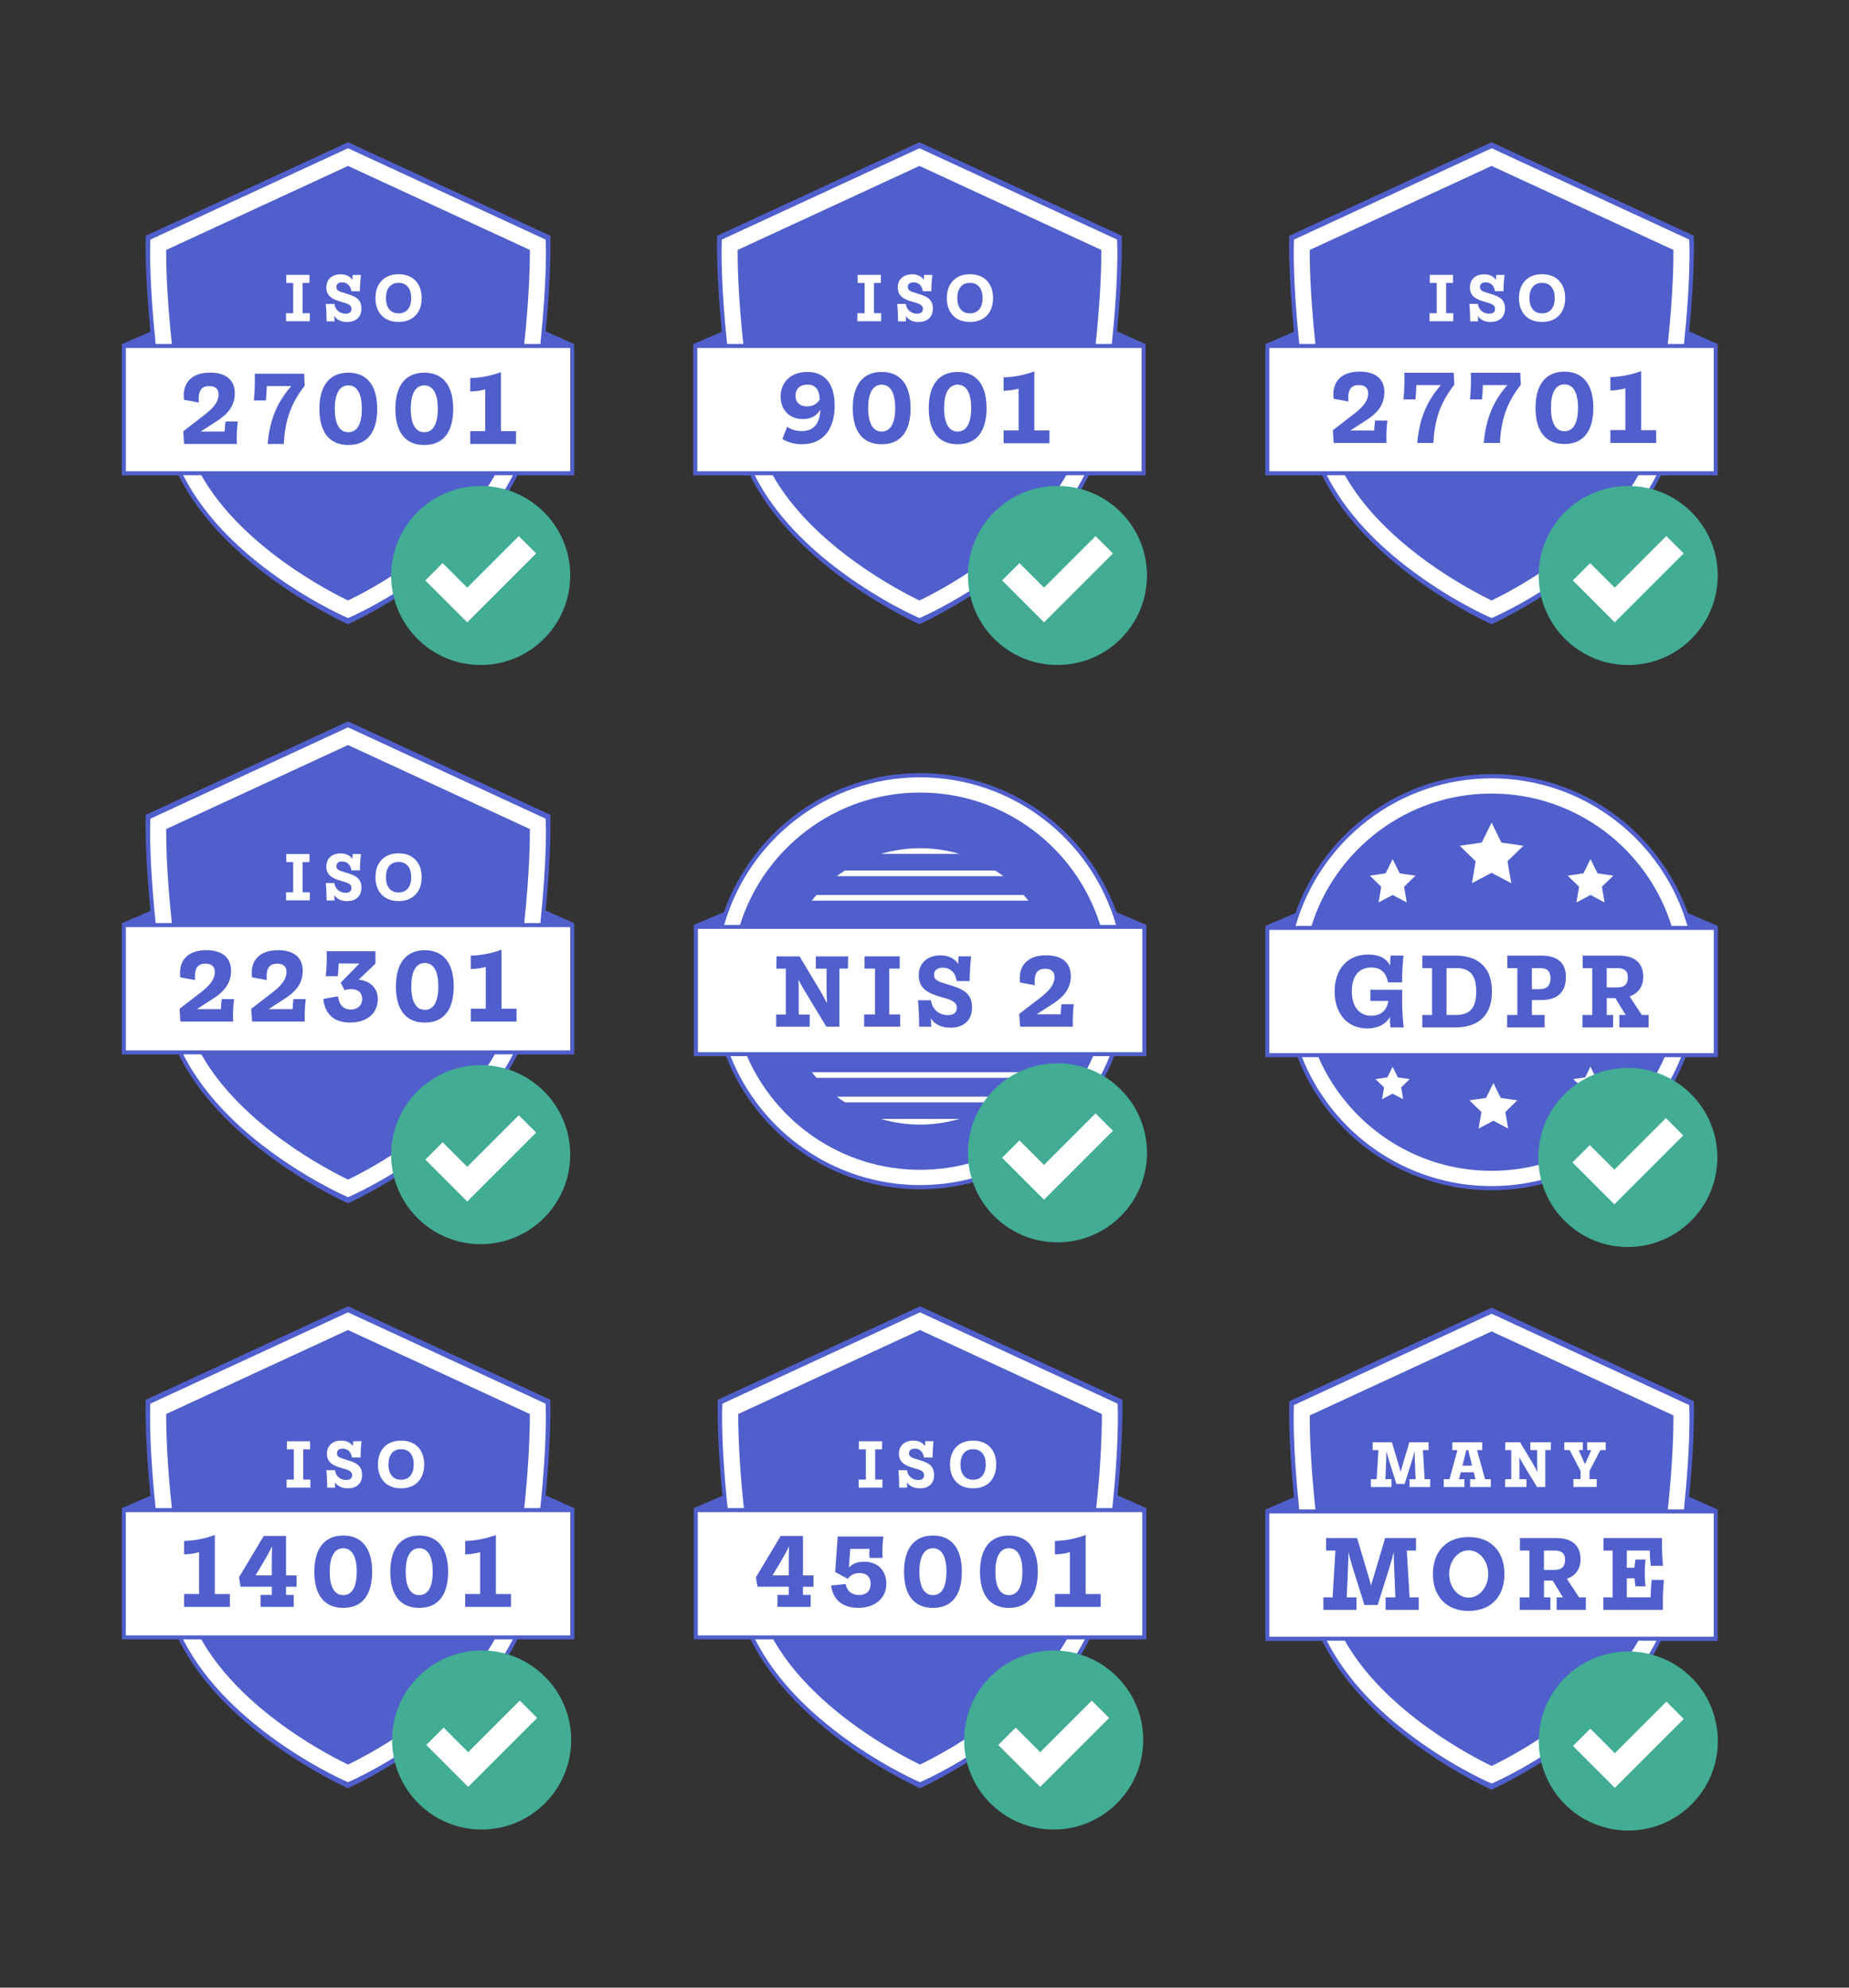 <?xml version="1.0" encoding="UTF-8"?>
<svg xmlns="http://www.w3.org/2000/svg" xmlns:xlink="http://www.w3.org/1999/xlink" id="Layer_3" viewBox="0 0 346.35 372.33">
  <rect x="0" y="0" width="346.35" height="372.33" fill="#333333" stroke="none"/>
  <defs>
    <style>.cls-1{fill:none;}.cls-2{clip-path:url(#clippath);}.cls-3{fill:#fff;}.cls-4{fill:#42ac94;}.cls-5,.cls-6{fill:#505fcc;}.cls-7{clip-path:url(#clippath-1);}.cls-8{clip-path:url(#clippath-4);}.cls-9{clip-path:url(#clippath-3);}.cls-10{clip-path:url(#clippath-2);}.cls-11{clip-path:url(#clippath-7);}.cls-12{clip-path:url(#clippath-8);}.cls-13{clip-path:url(#clippath-6);}.cls-14{clip-path:url(#clippath-5);}.cls-6{fill-rule:evenodd;}</style>
    <clipPath id="clippath">
      <rect class="cls-1" x="288.14" y="200.05" width="33.55" height="33.55"></rect>
    </clipPath>
    <clipPath id="clippath-1">
      <rect class="cls-1" x="288.22" y="91.03" width="33.55" height="33.55"></rect>
    </clipPath>
    <clipPath id="clippath-2">
      <rect class="cls-1" x="73.26" y="199.51" width="33.55" height="33.55"></rect>
    </clipPath>
    <clipPath id="clippath-3">
      <rect class="cls-1" x="181.3" y="91.03" width="33.55" height="33.55"></rect>
    </clipPath>
    <clipPath id="clippath-4">
      <rect class="cls-1" x="73.26" y="91.03" width="33.55" height="33.55"></rect>
    </clipPath>
    <clipPath id="clippath-5">
      <rect class="cls-1" x="288.23" y="309.35" width="33.55" height="33.55"></rect>
    </clipPath>
    <clipPath id="clippath-6">
      <rect class="cls-1" x="73.44" y="309.17" width="33.55" height="33.55"></rect>
    </clipPath>
    <clipPath id="clippath-7">
      <rect class="cls-1" x="180.59" y="309.17" width="33.55" height="33.55"></rect>
    </clipPath>
    <clipPath id="clippath-8">
      <rect class="cls-1" x="181.3" y="199.18" width="33.55" height="33.55"></rect>
    </clipPath>
  </defs>
  <path class="cls-5" d="m237.02,173.44v24.59h6.03c5.65,14.57,19.81,24.93,36.35,24.93s30.7-10.36,36.35-24.93h6.03v-24.58h.01-.01s0,0,0,0l-5.61-2.4c-5.35-15.15-19.8-26.04-36.76-26.04s-31.42,10.89-36.76,26.04l-5.61,2.39"></path>
  <path class="cls-3" d="m279.4,154.1l1.84,3.73,4.12.6-2.98,2.91.7,4.1-3.68-1.94-3.68,1.94.7-4.1-2.98-2.91,4.12-.6,1.84-3.73Zm17.21,9.5l-2.95.43,2.13,2.08-.5,2.93,2.64-1.39,2.64,1.39-.5-2.93,2.13-2.08-2.95-.43-1.32-2.67-1.32,2.67Zm-37.06,0l-2.95.43,2.13,2.08-.5,2.93,2.64-1.39,2.64,1.39-.5-2.93,2.13-2.08-2.95-.43-1.32-2.67-1.32,2.67Zm20.18,39.26l1.39,2.81,3.1.45-2.24,2.19.53,3.09-2.77-1.46-2.77,1.46.53-3.09-2.24-2.19,3.1-.45,1.39-2.81Zm17.2-1.04l-2.22.32,1.61,1.56-.38,2.21,1.98-1.04,1.98,1.04-.38-2.21,1.61-1.56-2.22-.32-.99-2.01-.99,2.01Zm-37.06,0l-2.22.32,1.61,1.56-.38,2.21,1.98-1.04,1.98,1.04-.38-2.21,1.61-1.56-2.22-.32-.99-2.01-.99,2.01Zm28.6-20.47h-1.52v3.94h1.5c1.39,0,1.99-.75,1.99-2.04s-.58-1.9-1.97-1.9Zm-9.08,37.97c-14.49,0-26.97-8.78-32.42-21.29h-3.09c5.61,14.13,19.41,24.15,35.51,24.15s29.9-10.02,35.51-24.15h-3.09c-5.44,12.51-17.92,21.29-32.42,21.29Zm-6.66-37.97h-1.77v8.77h1.77c2.72,0,3.79-1.41,3.79-4.39s-1.07-4.39-3.79-4.39Zm6.66-32.7c15.82,0,29.24,10.44,33.73,24.8h2.97c-4.59-15.95-19.3-27.65-36.7-27.65s-32.12,11.71-36.7,27.65h2.97c4.49-14.35,17.92-24.8,33.73-24.8Zm-41.62,25.54v23.09h83.25v-23.09h-83.25Zm22.68,18.27c-.05-.7-.1-1.31-.1-1.97-.78,1.43-2.34,2.16-4.24,2.16-3.72,0-6.11-2.78-6.11-6.93s2.37-6.91,6.3-6.91c2,0,3.37.66,4.08,2.06.01-.62.05-1.21.12-1.87h2.4c-.16,1.58-.28,3.26-.26,5.02h-2.64c-.45-2.18-1.63-2.78-3.16-2.78-2.41,0-3.62,1.76-3.62,4.47s1.25,4.55,3.66,4.56c1.57,0,2.9-.81,3.18-2.77h-3.37v-2.09h5.97c0,.81-.02,1.33-.02,1.9,0,1.7.1,3.46.29,5.15h-2.47Zm12.2,0h-6.22v-2.34h1.82v-8.77h-1.82v-2.34h6.22c4.61,0,6.82,2.57,6.82,6.72s-2.2,6.72-6.82,6.72Zm16.05-5.12h-1.75v2.78h2.38v2.34h-7.02v-2.34h1.92v-8.77h-1.88v-2.34h6.37c3.03,0,4.6,1.34,4.6,4.02,0,2.83-1.59,4.3-4.62,4.3Zm20.1,5.12h-5.46v-2.34h1.17l-1.92-3.15h-1.62v3.15h1.19v2.34h-5.74v-2.34h1.83v-8.77h-1.79v-2.34h6.81c2.87,0,4.54,1.31,4.54,4,0,1.77-.93,3.07-2.56,3.64l2.29,3.47h1.27v2.34Zm-5.82-11.11h-2.02v3.62h2c1.35,0,1.96-.62,1.96-1.88,0-1.19-.62-1.74-1.93-1.74Z"></path>
  <circle class="cls-3" cx="304.91" cy="216.82" r="15.38"></circle>
  <g class="cls-2">
    <path class="cls-4" d="m312.06,209.44l3.25,3.25-9.66,9.66-3.25,3.25-3.25-3.25-4.6-4.6,3.25-3.25,4.6,4.6m2.52-19.05c-9.26,0-16.77,7.51-16.77,16.77s7.51,16.77,16.77,16.77,16.77-7.51,16.77-16.77-7.51-16.77-16.77-16.77"></path>
  </g>
  <path class="cls-6" d="m316.41,62.05c1.1-11.28.9-17.57.89-17.66v-.23s-37.75-17.44-37.75-17.44l-.16-.07-37.9,17.52v.23c-.01.09-.22,6.42.89,17.75l-5.17,2.23-.19.08v24.59h10.65c8.59,17.47,31.3,27.69,31.57,27.81l.15.07.15-.07c.26-.12,22.98-10.34,31.57-27.81h10.65v-24.59h.01l-5.37-2.39Z"></path>
  <polygon class="cls-3" points="267.78 58.67 267.78 60.18 272.23 60.18 272.23 58.67 270.88 58.67 270.88 53 272.17 53 272.17 51.49 267.83 51.49 267.83 53 269.12 53 269.12 58.67 267.78 58.67"></polygon>
  <path class="cls-3" d="m279.4,112.48c-3.38-1.62-19.92-10.06-27.48-23.46h-3.39c3.07,6.06,8.16,11.91,15.11,17.24,7.7,5.92,14.86,9.11,15.16,9.24l.61.27.61-.27c.3-.13,7.45-3.32,15.16-9.24,6.94-5.33,12.04-11.18,15.11-17.24h-3.39c-7.56,13.39-24.11,21.84-27.48,23.46Z"></path>
  <path class="cls-3" d="m279.24,60.31c1.55,0,2.67-.82,2.67-2.53,0-1.92-1.38-2.33-3.07-2.85-1-.29-1.62-.48-1.62-1.16,0-.57.41-.88,1.08-.88.99,0,1.59.68,1.73,1.66h1.6c0-1.07.07-2.05.18-3.05h-1.54c-.03.33-.05.63-.05.94-.43-.67-1.2-1.06-2.21-1.06-1.38,0-2.67.75-2.67,2.47,0,1.6,1.1,2.21,2.79,2.69.96.26,1.92.5,1.92,1.3,0,.62-.39.92-1.12.92-1.14,0-1.96-.78-2.08-1.83h-1.61c.11,1.16.15,2.19.15,3.27h1.48c0-.37,0-.7-.03-1.02.48.75,1.34,1.15,2.42,1.15Z"></path>
  <path class="cls-3" d="m284.53,55.84c0,2.63,1.54,4.47,4.33,4.47s4.33-1.84,4.33-4.47-1.54-4.47-4.33-4.47-4.33,1.84-4.33,4.47Zm6.7,0c0,1.72-.82,2.86-2.37,2.86s-2.37-1.14-2.37-2.86.82-2.86,2.37-2.86,2.37,1.14,2.37,2.86Z"></path>
  <path class="cls-3" d="m237.78,65.19v23.09h83.23v-23.09h-83.23Zm21.93,17.79h-9.88l-.16-2.39,3.94-3.04c1.25-.97,2.67-2.22,2.67-3.84,0-1-.55-1.58-1.76-1.58-1.65,0-2.1,1.16-1.94,3.08l-2.77-.51c-.4-3.22,1.5-5.09,4.87-5.09s4.64,1.71,4.64,3.87c0,2.51-1.5,4.08-3.69,5.43l-2.71,1.74h4.5c.03-.65.08-1.27.16-1.88h2.31c-.18,1.4-.24,2.78-.18,4.21Zm8.79,0h-3.03c.41-4.52,1.72-7.74,4.43-10.85h-4.59c-.02.92-.08,1.79-.17,2.69h-2.25c.17-1.73.23-3.33.17-5h9.25s.1,2.24.1,2.24c-2.61,3.37-3.68,6.5-3.91,10.92Zm12.46,0h-3.03c.41-4.52,1.72-7.74,4.43-10.85h-4.59c-.02.92-.08,1.79-.17,2.69h-2.25c.17-1.73.23-3.33.17-5h9.25s.1,2.24.1,2.24c-2.61,3.37-3.68,6.5-3.91,10.92Zm12.09.19c-3.65,0-5.42-2.52-5.42-6.78s1.85-6.77,5.42-6.77,5.41,2.51,5.41,6.77-1.77,6.78-5.41,6.78Zm17.18-.19h-8.58v-2.41h2.81v-7.82c-.89.23-1.76.37-2.81.4v-2.51c2.13-.08,3.88-.44,5.76-1.12v11.06h2.82v2.41Z"></path>
  <path class="cls-3" d="m246.4,64.44c-1-9.32-1.08-15.42-1.06-17.62l34.06-15.74,34.07,15.74c.01,2.2-.07,8.29-1.06,17.62h3.03c1.24-11.74,1.04-18.27,1.02-18.64l-.03-.92-37.02-17.11-37.02,17.11-.03.92c-.01.37-.22,6.9,1.02,18.64h3.03Z"></path>
  <path class="cls-3" d="m293.06,72c-1.74,0-2.54,1.72-2.54,4.39s.8,4.39,2.54,4.39,2.53-1.72,2.53-4.39-.8-4.39-2.53-4.39Z"></path>
  <circle class="cls-3" cx="304.99" cy="107.8" r="15.38"></circle>
  <g class="cls-7">
    <path class="cls-4" d="m312.13,100.42l3.25,3.25-9.66,9.66-3.25,3.25-3.25-3.25-4.6-4.6,3.25-3.25,4.6,4.6m2.52-19.05c-9.26,0-16.77,7.51-16.77,16.77s7.51,16.77,16.77,16.77,16.77-7.51,16.77-16.77-7.51-16.77-16.77-16.77"></path>
  </g>
  <path class="cls-6" d="m102.21,170.53c1.1-11.28.9-17.57.89-17.66v-.23s-37.75-17.44-37.75-17.44l-.16-.07-37.9,17.52v.23c-.01.09-.22,6.42.89,17.75l-5.17,2.23-.19.08v24.59h10.65c8.59,17.47,31.3,27.69,31.57,27.81l.15.07.15-.07c.26-.12,22.98-10.34,31.57-27.81h10.65v-24.59h.01l-5.37-2.39Z"></path>
  <path class="cls-3" d="m65.19,220.96c-3.38-1.62-19.92-10.06-27.48-23.46h-3.39c3.07,6.06,8.16,11.91,15.11,17.24,7.7,5.92,14.86,9.11,15.16,9.24l.61.27.61-.27c.3-.13,7.45-3.32,15.16-9.24,6.94-5.33,12.04-11.18,15.11-17.24h-3.39c-7.56,13.39-24.11,21.84-27.48,23.46Z"></path>
  <polygon class="cls-3" points="53.58 167.15 53.58 168.66 58.03 168.66 58.03 167.15 56.68 167.15 56.68 161.49 57.97 161.49 57.97 159.98 53.62 159.98 53.62 161.49 54.92 161.49 54.92 167.15 53.58 167.15"></polygon>
  <path class="cls-3" d="m65.03,168.79c1.55,0,2.67-.82,2.67-2.53,0-1.92-1.38-2.33-3.07-2.85-1-.29-1.62-.48-1.62-1.16,0-.57.41-.88,1.08-.88.99,0,1.59.68,1.73,1.66h1.6c0-1.07.07-2.05.18-3.05h-1.54c-.03.33-.05.63-.05.94-.43-.67-1.2-1.06-2.21-1.06-1.38,0-2.67.75-2.67,2.47,0,1.6,1.1,2.21,2.79,2.69.96.26,1.92.5,1.92,1.3,0,.62-.39.92-1.12.92-1.14,0-1.96-.78-2.08-1.83h-1.61c.11,1.16.15,2.19.15,3.27h1.48c0-.37,0-.7-.03-1.02.48.75,1.34,1.15,2.42,1.15Z"></path>
  <path class="cls-3" d="m23.58,173.67v23.09h83.23v-23.09H23.58Zm20.09,17.69h-9.88l-.16-2.39,3.94-3.04c1.25-.97,2.67-2.22,2.67-3.84,0-1-.55-1.58-1.76-1.58-1.65,0-2.1,1.16-1.94,3.08l-2.77-.51c-.4-3.22,1.5-5.09,4.87-5.09s4.64,1.71,4.64,3.87c0,2.51-1.5,4.08-3.69,5.43l-2.71,1.74h4.5c.03-.65.08-1.27.16-1.88h2.31c-.18,1.4-.24,2.78-.18,4.21Zm13.43,0h-9.88l-.16-2.39,3.94-3.04c1.25-.97,2.67-2.22,2.67-3.84,0-1-.55-1.58-1.76-1.58-1.65,0-2.1,1.16-1.94,3.08l-2.77-.51c-.4-3.22,1.5-5.09,4.87-5.09s4.64,1.71,4.64,3.87c0,2.51-1.5,4.08-3.69,5.43l-2.71,1.74h4.5c.03-.65.08-1.27.16-1.88h2.31c-.18,1.4-.24,2.78-.18,4.21Zm8.51.19c-2.89,0-4.73-1.44-5.05-4.42l2.76-.5c.2,1.76,1.2,2.48,2.37,2.48s2.15-.67,2.15-2.02c0-1.16-.8-1.8-2.07-1.8-.4,0-.81.06-1.23.2l-.71-1.42,3.51-3.59h-3.9c-.03.85-.08,1.57-.17,2.37h-2.25c.17-1.71.23-3.03.17-4.67h9.14s0,2.33,0,2.33l-3.15,3.01c2.29.21,3.59,1.69,3.59,3.63,0,2.62-1.97,4.39-5.16,4.39Zm13.97,0c-3.65,0-5.42-2.52-5.42-6.78s1.85-6.77,5.42-6.77,5.41,2.51,5.41,6.77-1.77,6.78-5.41,6.78Zm17.18-.19h-8.58v-2.41h2.81v-7.82c-.89.23-1.76.37-2.81.4v-2.51c2.13-.08,3.88-.44,5.76-1.12v11.06h2.82v2.41Z"></path>
  <path class="cls-3" d="m32.19,172.92c-.99-9.32-1.08-15.42-1.06-17.62l34.06-15.74,34.07,15.74c.01,2.2-.07,8.29-1.06,17.62h3.02c1.24-11.74,1.04-18.27,1.02-18.64l-.03-.92-37.02-17.11-37.02,17.11-.03.92c-.01.37-.22,6.9,1.02,18.64h3.02Z"></path>
  <path class="cls-3" d="m79.58,180.39c-1.74,0-2.54,1.72-2.54,4.39s.8,4.39,2.54,4.39,2.53-1.72,2.53-4.39-.8-4.39-2.53-4.39Z"></path>
  <path class="cls-3" d="m70.33,164.32c0,2.63,1.54,4.47,4.33,4.47s4.33-1.84,4.33-4.47-1.54-4.47-4.33-4.47-4.33,1.84-4.33,4.47Zm6.7,0c0,1.72-.82,2.86-2.37,2.86s-2.37-1.14-2.37-2.86.82-2.86,2.37-2.86,2.37,1.14,2.37,2.86Z"></path>
  <circle class="cls-3" cx="90.04" cy="216.29" r="15.38"></circle>
  <g class="cls-10">
    <path class="cls-4" d="m97.18,208.91l3.25,3.25-9.66,9.66-3.25,3.25-3.25-3.25-4.6-4.6,3.25-3.25,4.6,4.6m2.52-19.05c-9.26,0-16.77,7.51-16.77,16.77s7.51,16.77,16.77,16.77,16.77-7.51,16.77-16.77-7.51-16.77-16.77-16.77"></path>
  </g>
  <path class="cls-6" d="m209.24,62.05c1.1-11.28.9-17.57.89-17.66v-.23s-37.75-17.44-37.75-17.44l-.16-.07-37.9,17.52v.23c-.01.09-.22,6.42.89,17.75l-5.17,2.23-.19.08v24.59h10.65c8.59,17.47,31.3,27.69,31.57,27.81l.15.07.15-.07c.26-.12,22.98-10.34,31.57-27.81h10.65v-24.59h.01l-5.37-2.39Z"></path>
  <path class="cls-3" d="m172.07,60.31c1.55,0,2.67-.82,2.67-2.53,0-1.92-1.38-2.33-3.07-2.85-1-.29-1.62-.48-1.62-1.16,0-.57.41-.88,1.08-.88.99,0,1.59.68,1.73,1.66h1.6c0-1.07.07-2.05.18-3.05h-1.54c-.03.33-.05.63-.05.94-.43-.67-1.2-1.06-2.21-1.06-1.38,0-2.67.75-2.67,2.47,0,1.6,1.1,2.21,2.79,2.69.96.26,1.92.5,1.92,1.3,0,.62-.39.92-1.12.92-1.14,0-1.96-.78-2.08-1.83h-1.61c.11,1.16.15,2.19.15,3.27h1.48c0-.37,0-.7-.03-1.02.48.75,1.34,1.15,2.42,1.15Z"></path>
  <polygon class="cls-3" points="160.61 58.67 160.61 60.18 165.06 60.18 165.06 58.67 163.71 58.67 163.71 53 165 53 165 51.49 160.66 51.49 160.66 53 161.96 53 161.96 58.67 160.61 58.67"></polygon>
  <path class="cls-3" d="m172.23,112.48c-3.38-1.62-19.92-10.06-27.48-23.46h-3.39c3.07,6.06,8.16,11.91,15.11,17.24,7.7,5.92,14.86,9.11,15.16,9.24l.61.27.61-.27c.3-.13,7.45-3.32,15.16-9.24,6.94-5.33,12.04-11.18,15.11-17.24h-3.39c-7.56,13.39-24.11,21.84-27.48,23.46Z"></path>
  <path class="cls-3" d="m177.36,55.84c0,2.63,1.54,4.47,4.33,4.47s4.33-1.84,4.33-4.47-1.54-4.47-4.33-4.47-4.33,1.84-4.33,4.47Zm6.7,0c0,1.72-.82,2.86-2.37,2.86s-2.37-1.14-2.37-2.86.82-2.86,2.37-2.86,2.37,1.14,2.37,2.86Z"></path>
  <path class="cls-3" d="m139.23,64.44c-.99-9.32-1.08-15.42-1.06-17.62l34.06-15.74,34.07,15.74c.01,2.2-.07,8.29-1.06,17.62h3.02c1.24-11.74,1.04-18.27,1.02-18.64l-.03-.92-37.02-17.11-37.02,17.11-.03.92c-.01.37-.22,6.9,1.02,18.64h3.02Z"></path>
  <path class="cls-3" d="m151.25,72.05c-1.38,0-2.24.77-2.24,2.08s.9,2,2.17,2c.94,0,1.83-.41,2.36-1.27-.02-1.72-.7-2.81-2.29-2.81Z"></path>
  <path class="cls-3" d="m130.61,65.19v23.09h83.23v-23.09h-83.23Zm19.63,18.03c-1.38,0-2.66-.34-3.69-.99l.9-2.28c.83.55,1.72.8,2.75.8,2.11,0,3.37-1.28,3.46-4.01-.65,1.17-1.79,1.76-3.26,1.76-2.58,0-4.18-1.78-4.18-4.21,0-2.71,1.94-4.62,5-4.62,3.26,0,5.13,2.17,5.13,6.32s-1.97,7.22-6.1,7.22Zm14.92,0c-3.65,0-5.42-2.52-5.42-6.78s1.85-6.77,5.42-6.77,5.41,2.51,5.41,6.77-1.77,6.78-5.41,6.78Zm14.23,0c-3.65,0-5.42-2.52-5.42-6.78s1.85-6.77,5.42-6.77,5.41,2.51,5.41,6.77-1.77,6.78-5.41,6.78Zm17.18-.19h-8.58v-2.41h2.81v-7.82c-.89.23-1.76.37-2.81.4v-2.51c2.13-.08,3.88-.44,5.76-1.12v11.06h2.82v2.41Z"></path>
  <path class="cls-3" d="m179.39,72.06c-1.74,0-2.54,1.72-2.54,4.39s.8,4.39,2.54,4.39,2.53-1.72,2.53-4.39-.8-4.39-2.53-4.39Z"></path>
  <path class="cls-3" d="m165.16,72.06c-1.74,0-2.54,1.72-2.54,4.39s.8,4.39,2.54,4.39,2.53-1.72,2.53-4.39-.8-4.39-2.53-4.39Z"></path>
  <circle class="cls-3" cx="198.07" cy="107.8" r="15.38"></circle>
  <g class="cls-9">
    <path class="cls-4" d="m205.22,100.42l3.25,3.25-9.66,9.66-3.25,3.25-3.25-3.25-4.6-4.6,3.25-3.25,4.6,4.6m2.52-19.05c-9.26,0-16.77,7.51-16.77,16.77s7.51,16.77,16.77,16.77,16.77-7.51,16.77-16.77-7.51-16.77-16.77-16.77"></path>
  </g>
  <path class="cls-6" d="m102.21,62.05c1.1-11.28.9-17.57.89-17.66v-.23s-37.75-17.44-37.75-17.44l-.16-.07-37.9,17.52v.23c-.01.09-.22,6.42.89,17.75l-5.17,2.23-.19.08v24.59h10.65c8.59,17.47,31.3,27.69,31.57,27.81l.15.07.15-.07c.26-.12,22.98-10.34,31.57-27.81h10.65v-24.59h.01l-5.37-2.39Z"></path>
  <path class="cls-3" d="m65.19,112.48c-3.38-1.62-19.92-10.06-27.48-23.46h-3.39c3.07,6.06,8.16,11.91,15.11,17.24,7.7,5.92,14.86,9.11,15.16,9.24l.61.27.61-.27c.3-.13,7.45-3.32,15.16-9.24,6.94-5.33,12.04-11.18,15.11-17.24h-3.39c-7.56,13.39-24.11,21.84-27.48,23.46Z"></path>
  <polygon class="cls-3" points="53.58 58.67 53.58 60.18 58.03 60.18 58.03 58.67 56.68 58.67 56.68 53 57.97 53 57.97 51.49 53.62 51.49 53.62 53 54.92 53 54.92 58.67 53.58 58.67"></polygon>
  <path class="cls-3" d="m70.33,55.84c0,2.63,1.54,4.47,4.33,4.47s4.33-1.84,4.33-4.47-1.54-4.47-4.33-4.47-4.33,1.84-4.33,4.47Zm6.7,0c0,1.72-.82,2.86-2.37,2.86s-2.37-1.14-2.37-2.86.82-2.86,2.37-2.86,2.37,1.14,2.37,2.86Z"></path>
  <path class="cls-3" d="m32.19,64.44c-.99-9.32-1.08-15.42-1.06-17.62l34.06-15.74,34.07,15.74c.01,2.2-.07,8.29-1.06,17.62h3.02c1.24-11.74,1.04-18.27,1.02-18.64l-.03-.92-37.02-17.11-37.02,17.11-.03.92c-.01.37-.22,6.9,1.02,18.64h3.02Z"></path>
  <path class="cls-3" d="m65.03,60.31c1.55,0,2.67-.82,2.67-2.53,0-1.92-1.38-2.33-3.07-2.85-1-.29-1.62-.48-1.62-1.16,0-.57.41-.88,1.08-.88.99,0,1.59.68,1.73,1.66h1.6c0-1.07.07-2.05.18-3.05h-1.54c-.03.33-.05.63-.05.94-.43-.67-1.2-1.06-2.21-1.06-1.38,0-2.67.75-2.67,2.47,0,1.6,1.1,2.21,2.79,2.69.96.26,1.92.5,1.92,1.3,0,.62-.39.92-1.12.92-1.14,0-1.96-.78-2.08-1.83h-1.61c.11,1.16.15,2.19.15,3.27h1.48c0-.37,0-.7-.03-1.02.48.75,1.34,1.15,2.42,1.15Z"></path>
  <path class="cls-3" d="m65.25,72.19c-1.74,0-2.54,1.72-2.54,4.39s.8,4.39,2.54,4.39,2.53-1.72,2.53-4.39-.8-4.39-2.53-4.39Z"></path>
  <path class="cls-3" d="m23.58,65.19v23.09h83.23v-23.09H23.58Zm20.79,17.98h-9.88l-.16-2.39,3.94-3.04c1.25-.97,2.67-2.22,2.67-3.84,0-1-.55-1.58-1.76-1.58-1.65,0-2.1,1.16-1.94,3.08l-2.77-.51c-.4-3.22,1.5-5.09,4.87-5.09s4.64,1.71,4.64,3.87c0,2.51-1.5,4.08-3.69,5.43l-2.71,1.74h4.5c.03-.65.08-1.27.16-1.88h2.31c-.18,1.4-.24,2.78-.18,4.21Zm8.79,0h-3.03c.41-4.52,1.72-7.74,4.43-10.85h-4.59c-.02.92-.08,1.79-.17,2.69h-2.25c.17-1.73.23-3.33.17-5h9.25s.1,2.24.1,2.24c-2.61,3.37-3.68,6.5-3.91,10.92Zm12.09.19c-3.65,0-5.42-2.52-5.42-6.78s1.85-6.77,5.42-6.77,5.41,2.51,5.41,6.77-1.77,6.78-5.41,6.78Zm14.23,0c-3.65,0-5.42-2.52-5.42-6.78s1.85-6.77,5.42-6.77,5.41,2.51,5.41,6.77-1.77,6.78-5.41,6.78Zm17.18-.19h-8.58v-2.41h2.81v-7.82c-.89.23-1.76.37-2.81.4v-2.51c2.13-.08,3.88-.44,5.76-1.12v11.06h2.82v2.41Z"></path>
  <path class="cls-3" d="m79.48,72.19c-1.74,0-2.54,1.72-2.54,4.39s.8,4.39,2.54,4.39,2.53-1.72,2.53-4.39-.8-4.39-2.53-4.39Z"></path>
  <circle class="cls-3" cx="90.04" cy="107.8" r="15.38"></circle>
  <g class="cls-8">
    <path class="cls-4" d="m97.18,100.42l3.25,3.25-9.66,9.66-3.25,3.25-3.25-3.25-4.6-4.6,3.25-3.25,4.6,4.6m2.52-19.05c-9.26,0-16.77,7.51-16.77,16.77s7.51,16.77,16.77,16.77,16.77-7.51,16.77-16.77-7.51-16.77-16.77-16.77"></path>
  </g>
  <path class="cls-6" d="m316.41,280.37c1.1-11.28.9-17.57.89-17.66v-.23s-37.75-17.44-37.75-17.44l-.16-.07-37.9,17.52v.23c-.01.09-.22,6.42.89,17.75l-5.17,2.23-.19.08v24.59h10.65c8.59,17.47,31.3,27.69,31.57,27.81l.15.07.15-.07c.26-.12,22.98-10.34,31.57-27.81h10.65v-24.59h.01l-5.37-2.39Z"></path>
  <path class="cls-3" d="m279.4,330.8c-3.38-1.62-19.92-10.06-27.48-23.46h-3.39c3.07,6.06,8.16,11.91,15.11,17.24,7.7,5.92,14.86,9.11,15.16,9.24l.61.27.61-.27c.3-.13,7.45-3.32,15.16-9.24,6.94-5.33,12.04-11.18,15.11-17.24h-3.39c-7.56,13.39-24.11,21.84-27.48,23.46Z"></path>
  <path class="cls-3" d="m246.4,282.76c-.99-9.32-1.08-15.42-1.06-17.62l34.06-15.74,34.07,15.74c.01,2.2-.07,8.29-1.06,17.62h3.02c1.24-11.74,1.04-18.27,1.02-18.64l-.03-.92-37.02-17.11-37.02,17.11-.03.92c-.01.37-.22,6.9,1.02,18.64h3.02Z"></path>
  <ellipse class="cls-3" cx="275.11" cy="294.84" rx="3.66" ry="4.43"></ellipse>
  <path class="cls-3" d="m291.23,290.45h-2.02v3.62h2c1.35,0,1.96-.62,1.96-1.88,0-1.19-.62-1.74-1.93-1.74Z"></path>
  <path class="cls-3" d="m237.78,283.51v23.09h83.23v-23.09h-83.23Zm27.98,18.05h-6.21v-2.34h1.83l-.24-5.74c-.03-.94-.07-1.82-.07-2.75-.21.9-.47,1.81-.76,2.75l-2.25,7.17h-2.48l-2.25-7.17c-.29-.94-.55-1.84-.75-2.74,0,.93-.03,1.81-.07,2.74l-.24,5.74h1.83v2.34h-6.21v-2.34h1.73l.53-8.77h-1.74v-2.34h5.8l2.18,7.33c.18.59.31,1.08.43,1.57.12-.5.27-.98.46-1.57l2.18-7.33h5.78v2.34h-1.73l.53,8.77h1.72v2.34Zm9.35.2c-4.32,0-6.7-2.86-6.7-6.92s2.38-6.92,6.7-6.92,6.7,2.86,6.7,6.92-2.38,6.92-6.7,6.92Zm21.94-.2h-5.46v-2.34h1.17l-1.92-3.15h-1.62v3.15h1.19v2.34h-5.74v-2.34h1.83v-8.77h-1.79v-2.34h6.81c2.87,0,4.54,1.31,4.54,4,0,1.77-.93,3.07-2.56,3.64l2.29,3.47h1.27v2.34Zm14.44,0h-11.16v-2.34h1.74v-8.77h-1.7v-2.34h10.96c-.04,2.16.03,3.72.19,5.2h-2.3c-.11-.91-.18-1.86-.2-2.87h-4.29v3.24h1.43c.04-.49.1-1,.2-1.55h1.87c-.1.92-.14,1.76-.14,2.52s.04,1.55.14,2.5h-1.87c-.09-.55-.16-1.04-.19-1.51h-1.44v3.57h4.47c0-1,.07-2.07.18-3.25h2.3c-.18,1.9-.24,3.58-.18,5.59Z"></path>
  <circle class="cls-3" cx="305" cy="326.13" r="15.38"></circle>
  <g class="cls-14">
    <path class="cls-4" d="m312.15,318.75l3.25,3.25-9.66,9.66-3.25,3.25-3.25-3.25-4.6-4.6,3.25-3.25,4.6,4.6m2.52-19.05c-9.26,0-16.77,7.51-16.77,16.77s7.51,16.77,16.77,16.77,16.77-7.51,16.77-16.77-7.51-16.77-16.77-16.77"></path>
  </g>
  <path class="cls-3" d="m267.89,277.09v1.46h-3.86v-1.46h1.14l-.15-3.57c-.02-.59-.04-1.13-.04-1.71-.13.56-.29,1.13-.47,1.71l-1.4,4.46h-1.54l-1.4-4.46c-.18-.59-.34-1.15-.47-1.71,0,.58-.02,1.13-.04,1.71l-.15,3.57h1.14v1.46h-3.86v-1.46h1.08l.33-5.46h-1.08v-1.46h3.61l1.36,4.56c.11.37.19.67.27.98.08-.31.17-.61.28-.98l1.36-4.56h3.6v1.46h-1.07l.33,5.46h1.07Z"></path>
  <path class="cls-3" d="m279.25,277.09v1.46h-3.87v-1.46h1l-.33-1.3h-2.43l-.32,1.3h1.01v1.46h-3.87v-1.46h1.07l1.5-5.46h-.97v-1.46h5.61v1.46h-.98l1.51,5.46h1.06Zm-3.5-2.54l-.73-2.92h-.35l-.73,2.92h1.81Z"></path>
  <path class="cls-3" d="m290.51,270.17l-.03,1.46h-1.02v6.92h-1.55l-2.68-4.42c-.22-.38-.44-.76-.64-1.17.02.39.03.8.03,1.24v2.89h1.31v1.46h-3.99v-1.46h1.15v-5.46h-1.13l.02-1.46h2.75l2.42,4.03c.3.51.57,1,.85,1.56-.04-.53-.06-1.06-.06-1.63v-2.5h-1.28v-1.46h3.86Z"></path>
  <path class="cls-3" d="m297.75,275.53v1.54h1.33v1.47h-4.35v-1.47h1.33v-1.54l-2.04-3.9h-1v-1.46h3.48v1.46h-.78l1.17,2.65,1.18-2.65h-.77v-1.46h3.48v1.46h-1l-2.04,3.9Z"></path>
  <path class="cls-5" d="m65.19,334.97l-.15-.07c-.31-.13-30.64-13.77-34.43-36.51-3.76-22.58-3.33-35.81-3.33-35.94v-.23s37.91-17.52,37.91-17.52l.16.07,37.74,17.44v.23c.01.13.44,13.36-3.32,35.94-3.79,22.74-34.12,36.37-34.43,36.51l-.15.07Z"></path>
  <path class="cls-3" d="m65.19,333.84l-.61-.27c-.3-.13-7.45-3.32-15.16-9.24-10.32-7.93-16.58-16.99-18.12-26.2-3.58-21.5-3.19-33.76-3.17-34.27l.03-.92,37.02-17.11,37.02,17.11.03.92c.02.51.41,12.77-3.17,34.27-1.54,9.21-7.8,18.27-18.12,26.2-7.71,5.92-14.86,9.11-15.16,9.24l-.61.27Zm-34.06-68.96c-.02,3.22.16,14.84,3.14,32.76,3.14,18.84,26.81,30.94,30.92,32.9,4.11-1.97,27.78-14.06,30.92-32.9,2.99-17.91,3.16-29.54,3.14-32.76l-34.07-15.74-34.06,15.74Z"></path>
  <rect class="cls-3" x="23.19" y="282.88" width="84" height="23.84"></rect>
  <path class="cls-6" d="m107.57,282.51l-5.4-2.41-.25,2.4H28.63l-.25-2.39-5.36,2.31-.19.08v24.59h84.75v-24.59h.01Zm-.76,23.84H23.57v-23.09h83.25v23.09Z"></path>
  <circle class="cls-3" cx="90.21" cy="325.94" r="15.38"></circle>
  <g class="cls-13">
    <path class="cls-4" d="m97.36,318.56l3.25,3.25-9.66,9.66-3.25,3.25-3.25-3.25-4.6-4.6,3.25-3.25,4.6,4.6m2.52-19.05c-9.26,0-16.77,7.51-16.77,16.77s7.51,16.77,16.77,16.77,16.77-7.51,16.77-16.77-7.51-16.77-16.77-16.77"></path>
  </g>
  <path class="cls-5" d="m43.06,298.59v2.41h-8.58v-2.41h2.81v-7.82c-.89.23-1.76.37-2.81.4v-2.51c2.13-.08,3.88-.44,5.76-1.12v11.06h2.82Z"></path>
  <path class="cls-5" d="m53.58,297.22v1.55h1.44v2.23h-6.21v-2.23h2.11v-1.55h-5.86l-.29-1.77,4.63-7.73h4.18v7.39h1.97v2.12h-1.97Zm-2.67-2.12v-2.09c0-1.12,0-2.22.06-3.36-.51,1.05-.98,1.86-1.61,2.96l-1.5,2.49h3.05Z"></path>
  <path class="cls-5" d="m58.88,294.41c0-4.25,1.85-6.77,5.42-6.77s5.41,2.51,5.41,6.77-1.77,6.78-5.41,6.78-5.42-2.52-5.42-6.78Zm7.95,0c0-2.66-.8-4.39-2.53-4.39s-2.54,1.72-2.54,4.39.8,4.39,2.54,4.39,2.53-1.72,2.53-4.39Z"></path>
  <path class="cls-5" d="m73.11,294.41c0-4.25,1.85-6.77,5.42-6.77s5.41,2.51,5.41,6.77-1.77,6.78-5.41,6.78-5.42-2.52-5.42-6.78Zm7.95,0c0-2.66-.8-4.39-2.53-4.39s-2.54,1.72-2.54,4.39.8,4.39,2.54,4.39,2.53-1.72,2.53-4.39Z"></path>
  <path class="cls-5" d="m95.71,298.59v2.41h-8.58v-2.41h2.81v-7.82c-.89.23-1.76.37-2.81.4v-2.51c2.13-.08,3.88-.44,5.76-1.12v11.06h2.82Z"></path>
  <path class="cls-3" d="m53.7,277.16h1.34v-5.67h-1.3v-1.51h4.34v1.51h-1.29v5.67h1.35v1.51h-4.45v-1.51Z"></path>
  <path class="cls-3" d="m67.83,276.27c0,1.71-1.12,2.53-2.67,2.53-1.08,0-1.94-.39-2.42-1.15.03.33.04.65.03,1.02h-1.48c0-1.08-.04-2.11-.15-3.27h1.61c.11,1.05.94,1.83,2.08,1.83.73,0,1.12-.29,1.12-.92,0-.81-.96-1.04-1.92-1.3-1.68-.48-2.79-1.08-2.79-2.69,0-1.72,1.28-2.47,2.67-2.47,1.01,0,1.78.39,2.21,1.06,0-.3.02-.6.05-.94h1.54c-.11,1-.17,1.99-.18,3.05h-1.6c-.14-.98-.74-1.66-1.73-1.66-.66,0-1.08.31-1.08.88,0,.68.62.87,1.62,1.16,1.69.52,3.07.93,3.07,2.85Z"></path>
  <path class="cls-3" d="m70.8,274.33c0-2.63,1.54-4.47,4.33-4.47s4.33,1.84,4.33,4.47-1.54,4.47-4.33,4.47-4.33-1.84-4.33-4.47Zm6.7,0c0-1.72-.82-2.86-2.37-2.86s-2.37,1.14-2.37,2.86.82,2.86,2.37,2.86,2.37-1.14,2.37-2.86Z"></path>
  <path class="cls-5" d="m172.34,334.97l-.15-.07c-.31-.13-30.64-13.77-34.43-36.51-3.76-22.58-3.33-35.81-3.33-35.94v-.23s37.91-17.52,37.91-17.52l.16.07,37.74,17.44v.23c.01.13.44,13.36-3.32,35.94-3.79,22.74-34.12,36.37-34.43,36.51l-.15.07Z"></path>
  <path class="cls-3" d="m172.34,333.84l-.61-.27c-.3-.13-7.45-3.32-15.16-9.24-10.32-7.93-16.58-16.99-18.12-26.2-3.58-21.5-3.19-33.76-3.17-34.27l.03-.92,37.02-17.11,37.02,17.11.03.92c.02.51.41,12.77-3.17,34.27-1.54,9.21-7.8,18.27-18.12,26.2-7.71,5.92-14.86,9.11-15.16,9.24l-.61.27Zm-34.06-68.96c-.02,3.22.16,14.84,3.14,32.76,3.14,18.84,26.81,30.94,30.92,32.9,4.11-1.97,27.78-14.06,30.92-32.9,2.99-17.91,3.16-29.54,3.14-32.76l-34.07-15.74-34.06,15.74Z"></path>
  <rect class="cls-3" x="130.34" y="282.88" width="84" height="23.84"></rect>
  <path class="cls-6" d="m214.72,282.51l-5.4-2.41-.25,2.4h-73.3l-.25-2.39-5.36,2.31-.19.08v24.59h84.75v-24.59h.01Zm-.76,23.84h-83.25v-23.09h83.25v23.09Z"></path>
  <circle class="cls-3" cx="197.36" cy="325.94" r="15.38"></circle>
  <g class="cls-11">
    <path class="cls-4" d="m204.51,318.56l3.25,3.25-9.66,9.66-3.25,3.25-3.25-3.25-4.6-4.6,3.25-3.25,4.6,4.6m2.52-19.05c-9.26,0-16.77,7.51-16.77,16.77s7.51,16.77,16.77,16.77,16.77-7.51,16.77-16.77-7.51-16.77-16.77-16.77"></path>
  </g>
  <path class="cls-5" d="m150.41,297.22v1.55h1.44v2.23h-6.21v-2.23h2.11v-1.55h-5.86l-.29-1.77,4.63-7.73h4.18v7.39h1.97v2.12h-1.97Zm-2.66-2.12v-2.09c0-1.12-.01-2.22.06-3.36-.51,1.05-.98,1.86-1.61,2.96l-1.5,2.49h3.05Z"></path>
  <path class="cls-5" d="m166.02,296.76c0,2.67-2.25,4.43-5.2,4.43s-4.78-1.46-5.14-4.18l2.74-.29c.23,1.42,1.25,2.06,2.47,2.06,1.34,0,2.18-.71,2.2-2.03.01-1.34-.72-2.09-2.13-2.09-.89,0-1.57.34-2.18,1.09l-2.34-1.29.48-6.64h8.55c-.17,1.35-.22,2.66-.15,4.01h-2.45c-.04-.57-.04-1.13,0-1.69h-3.6l-.26,3.46c.82-.78,1.71-1.06,2.94-1.05,2.57.02,4.08,1.71,4.08,4.21Z"></path>
  <path class="cls-5" d="m169.34,294.41c0-4.25,1.85-6.77,5.42-6.77s5.41,2.51,5.41,6.77-1.77,6.78-5.41,6.78-5.42-2.52-5.42-6.78Zm7.95,0c0-2.66-.8-4.39-2.53-4.39s-2.54,1.72-2.54,4.39.8,4.39,2.54,4.39,2.53-1.72,2.53-4.39Z"></path>
  <path class="cls-5" d="m183.57,294.41c0-4.25,1.85-6.77,5.42-6.77s5.41,2.51,5.41,6.77-1.77,6.78-5.41,6.78-5.42-2.52-5.42-6.78Zm7.95,0c0-2.66-.8-4.39-2.53-4.39s-2.54,1.72-2.54,4.39.8,4.39,2.54,4.39,2.53-1.72,2.53-4.39Z"></path>
  <path class="cls-5" d="m206.18,298.59v2.41h-8.58v-2.41h2.81v-7.82c-.89.23-1.76.37-2.81.4v-2.51c2.13-.08,3.88-.44,5.76-1.12v11.06h2.82Z"></path>
  <path class="cls-3" d="m160.85,277.16h1.34v-5.67h-1.3v-1.51h4.34v1.51h-1.29v5.67h1.35v1.51h-4.45v-1.51Z"></path>
  <path class="cls-3" d="m174.98,276.27c0,1.71-1.12,2.53-2.67,2.53-1.08,0-1.94-.39-2.42-1.15.03.33.04.65.03,1.02h-1.48c0-1.08-.04-2.11-.15-3.27h1.61c.11,1.05.94,1.83,2.08,1.83.73,0,1.12-.29,1.12-.92,0-.81-.96-1.04-1.92-1.3-1.68-.48-2.79-1.08-2.79-2.69,0-1.72,1.28-2.47,2.67-2.47,1.01,0,1.78.39,2.21,1.06,0-.3.02-.6.05-.94h1.54c-.11,1-.17,1.99-.18,3.05h-1.6c-.14-.98-.74-1.66-1.73-1.66-.66,0-1.08.31-1.08.88,0,.68.62.87,1.62,1.16,1.69.52,3.07.93,3.07,2.85Z"></path>
  <path class="cls-3" d="m177.95,274.33c0-2.63,1.54-4.47,4.33-4.47s4.33,1.84,4.33,4.47-1.54,4.47-4.33,4.47-4.33-1.84-4.33-4.47Zm6.7,0c0-1.72-.82-2.86-2.37-2.86s-2.37,1.14-2.37,2.86.82,2.86,2.37,2.86,2.37-1.14,2.37-2.86Z"></path>
  <path class="cls-5" d="m129.97,173.25v24.59h6.03c5.65,14.57,19.81,24.93,36.35,24.93s30.7-10.36,36.35-24.93h6.03v-24.58h.01-.01s0,0,0,0l-5.61-2.4c-5.35-15.15-19.8-26.04-36.76-26.04s-31.42,10.89-36.76,26.04l-5.61,2.39"></path>
  <path class="cls-3" d="m172.35,210.66c2.55,0,5.01-.38,7.34-1.06h-14.69c2.33.69,4.79,1.06,7.34,1.06h0Z"></path>
  <path class="cls-3" d="m152.06,168.71h40.57c-.29-.36-.58-.72-.89-1.06h-38.79c-.31.35-.6.7-.89,1.06Z"></path>
  <path class="cls-3" d="m187.95,205.43h-31.19c.49.37,1,.73,1.52,1.06h28.15c.52-.34,1.03-.69,1.52-1.06Z"></path>
  <path class="cls-3" d="m172.35,148.46c15.82,0,29.24,10.44,33.73,24.8h2.97c-4.59-15.95-19.3-27.65-36.7-27.65s-32.12,11.71-36.7,27.65h2.97c4.49-14.35,17.92-24.8,33.73-24.8Z"></path>
  <path class="cls-3" d="m172.35,158.89c-2.55,0-5.01.38-7.34,1.06h14.69c-2.33-.69-4.79-1.06-7.34-1.06h0Z"></path>
  <path class="cls-3" d="m156.75,164.12h31.19c-.49-.37-1-.73-1.52-1.06h-28.15c-.52.34-1.03.69-1.52,1.06Z"></path>
  <path class="cls-3" d="m172.35,219.13c-14.49,0-26.97-8.78-32.42-21.29h-3.09c5.61,14.13,19.41,24.15,35.51,24.15s29.9-10.02,35.51-24.15h-3.09c-5.44,12.51-17.92,21.29-32.42,21.29Z"></path>
  <path class="cls-3" d="m192.63,200.85h-40.57c.29.36.58.72.89,1.06h38.79c.31-.35.6-.7.89-1.06Z"></path>
  <path class="cls-3" d="m130.73,174v23.09h83.25v-23.09h-83.25Z"></path>
  <path class="cls-5" d="m158.87,179.15l-.04,2.29h-1.6v10.88h-2.44l-4.21-6.96c-.35-.6-.69-1.2-1.01-1.83.03.62.04,1.26.04,1.96v4.55h2.06v2.29h-6.28v-2.29h1.81v-8.59h-1.78l.03-2.29h4.33l3.8,6.34c.48.8.89,1.57,1.34,2.45-.06-.83-.09-1.67-.09-2.56v-3.94h-2.01v-2.29h6.07Z"></path>
  <path class="cls-5" d="m161.87,190.03h2.04v-8.59h-1.97v-2.29h6.59v2.29h-1.96v8.59h2.05v2.29h-6.75v-2.29Z"></path>
  <path class="cls-5" d="m182.08,188.68c0,2.59-1.7,3.83-4.05,3.83-1.63,0-2.94-.6-3.67-1.74.04.5.06.98.05,1.55h-2.24c0-1.64-.06-3.19-.22-4.95h2.44c.17,1.59,1.42,2.78,3.15,2.78,1.1,0,1.69-.45,1.69-1.39,0-1.23-1.45-1.58-2.91-1.98-2.55-.73-4.22-1.64-4.22-4.07,0-2.6,1.95-3.75,4.04-3.75,1.53,0,2.71.6,3.35,1.61,0-.46.03-.91.08-1.42h2.34c-.16,1.52-.26,3.01-.27,4.63h-2.43c-.21-1.49-1.12-2.51-2.62-2.51-1,0-1.63.48-1.63,1.34,0,1.03.94,1.32,2.46,1.76,2.56.79,4.66,1.41,4.66,4.32Z"></path>
  <path class="cls-5" d="m200.96,192.32h-9.88l-.16-2.39,3.94-3.04c1.25-.97,2.67-2.22,2.67-3.84,0-1-.55-1.58-1.76-1.58-1.65,0-2.1,1.16-1.93,3.08l-2.77-.51c-.39-3.22,1.5-5.09,4.87-5.09s4.64,1.71,4.64,3.87c0,2.51-1.5,4.08-3.69,5.43l-2.71,1.74h4.5c.03-.65.08-1.27.16-1.88h2.31c-.18,1.4-.24,2.78-.18,4.21Z"></path>
  <circle class="cls-3" cx="198.07" cy="215.95" r="15.38"></circle>
  <g class="cls-12">
    <path class="cls-4" d="m205.22,208.57l3.25,3.25-9.66,9.66-3.25,3.25-3.25-3.25-4.6-4.6,3.25-3.25,4.6,4.6m2.52-19.05c-9.26,0-16.77,7.51-16.77,16.77s7.51,16.77,16.77,16.77,16.77-7.51,16.77-16.77-7.51-16.77-16.77-16.77"></path>
  </g>
</svg>
